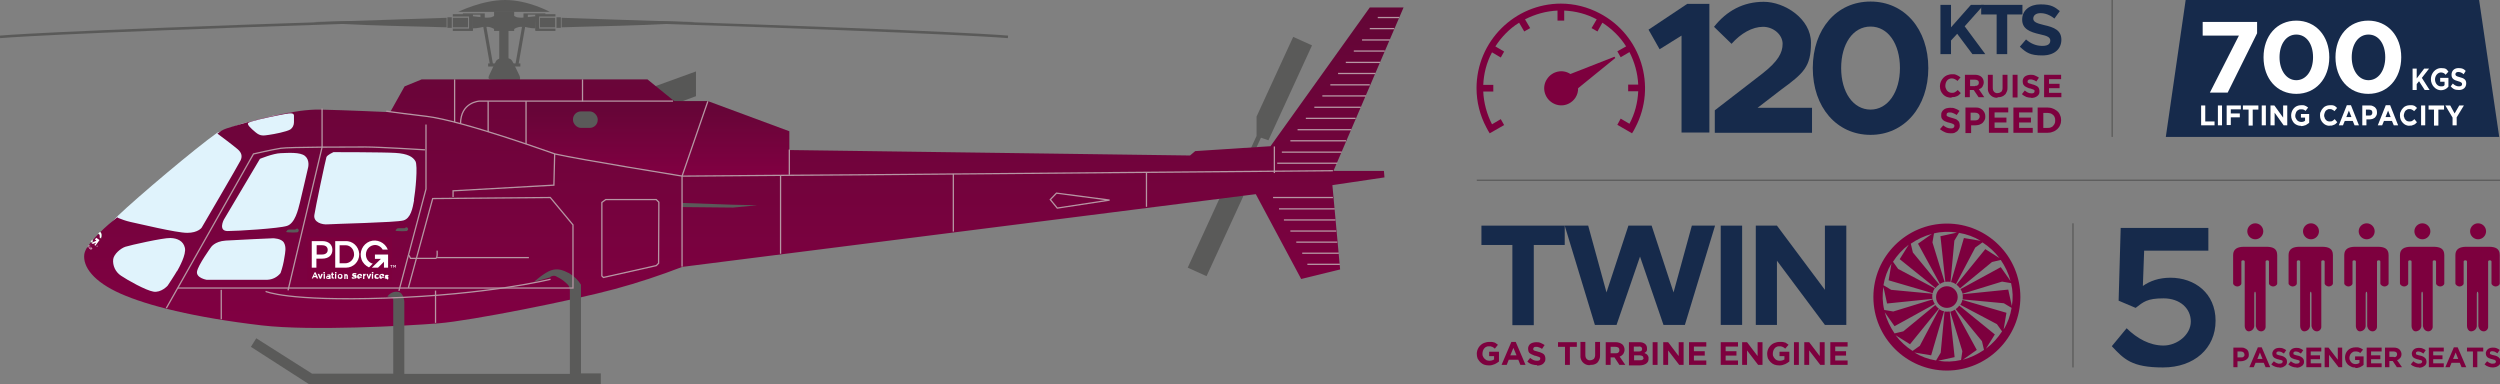 <?xml version="1.0" encoding="UTF-8"?>
<svg xmlns="http://www.w3.org/2000/svg" xmlns:xlink="http://www.w3.org/1999/xlink" version="1.1" viewBox="0 0 969.5 149.1">
  <rect x="0" y="0" width="969.5" height="149.1" fill="#808080" stroke="none"/>
  <defs>
    <style>
      .cls-1, .cls-2, .cls-3, .cls-4 {
        fill: none;
      }

      .cls-5 {
        fill: url(#linear-gradient-2);
      }

      .cls-6 {
        fill: url(#linear-gradient);
      }

      .cls-7 {
        fill: #5a5a59;
      }

      .cls-2 {
        stroke: #b696a3;
      }

      .cls-2, .cls-3 {
        stroke-width: .5px;
      }

      .cls-8 {
        fill: #575756;
      }

      .cls-9 {
        fill: #fff;
      }

      .cls-10 {
        fill: #7d003e;
      }

      .cls-11 {
        fill: #e0f3fc;
      }

      .cls-3, .cls-4 {
        stroke: #5a5a59;
      }

      .cls-12 {
        fill: #162a4b;
      }
    </style>
    <linearGradient id="linear-gradient" x1="288.4" y1="127" x2="288.4" y2="2.9" gradientUnits="userSpaceOnUse">
      <stop offset="0" stop-color="#810042"/>
      <stop offset="1" stop-color="#630636"/>
    </linearGradient>
    <linearGradient id="linear-gradient-2" x1="255" y1="67.9" x2="255" y2="39.2" gradientUnits="userSpaceOnUse">
      <stop offset="0" stop-color="#810042"/>
      <stop offset="1" stop-color="#630636"/>
    </linearGradient>
  </defs>
  <!-- Generator: Adobe Illustrator 28.7.1, SVG Export Plug-In . SVG Version: 1.2.0 Build 142)  -->
  <g>
    <g id="Layer_1">
      <polygon class="cls-7" points="501.5 14.3 487.3 45.2 487.3 52.7 480.3 68 477.5 67 460.6 103.8 467.9 107.1 482.1 76.2 482 68.6 482 68.6 489 53.4 491.9 54.4 508.8 17.6 501.5 14.3"/>
      <polygon class="cls-8" points="253.9 43.2 269.9 37.3 269.9 27.7 253.9 33.5 253.9 43.2"/>
      <path class="cls-7" d="M194.9,31s-4.4,0-5-.3-.6-.5-.1-1.7,2.5-5.2,2.5-5.2c0,0,.5-1.3,3.1-1.3s2.9.5,3.5,1.6,2.6,5.3,2.6,5.3c0,0,.5,1.1-.1,1.8s-3.6,1.1-3.6,1.1l-2.9-1.2Z"/>
      <path class="cls-11" d="M84.2,51.5c-8.7,6.2-30.5,24.6-38.5,32.2s-6.6,19.8-4.8,22.4,26.6,12,26.6,12l42.5-8.7s50.8-22.9,50.8-23.1,3.3-28.3,3.3-28.3l-35.8-14.8-14.9.3-7.3,1.3-12.1,3.1-9.8,3.6Z"/>
      <path class="cls-1" d="M99,51.4c1.9,1.6,3.1,1.3,5.2,1s6.8-1.2,8.3-2.1c.9-.6,1.4-1.7,1.4-2.8,0,0,0-1.3,0-2.6s-1.5-1.1-6-.1-11.5,2.5-11.9,3.1,1,2,2.9,3.6Z"/>
      <path class="cls-1" d="M66.3,92c-2.8,0-15.7,2.8-17.5,3.4s-4.5,2.8-4.7,4.8c-.3,2.5.9,5,3,6.4,2.5,1.7,9.6,5.7,12.6,6.2s5.5-2.3,5.5-2.3c0,0,2.8-4.2,3.7-5.8s3.7-6.6,3.1-9.2-2.9-3.7-5.7-3.8Z"/>
      <path class="cls-1" d="M106,92.5s-14.1.7-18.4.9-5.7,2.6-5.7,2.6c0,0-5,6.9-5.4,9.4s3.7,3.1,3.7,3.1h23.6c2,0,3.9-1,5.1-2.6.5-.8,1.2-4.2,1.5-6.1s.8-4-.2-5.7-4.2-1.7-4.2-1.7Z"/>
      <path class="cls-1" d="M118.3,60.5c-1.8-1.6-6.7-1.2-9.5-1.1s-8,2.2-8,2.2l-14,23.6s-2.3,4.4,1.5,4.4,19.9-1,23-2,4.3-6.1,5-9,3.2-13.7,3.2-13.7c0,0,.6-2.8-1.3-4.4Z"/>
      <path class="cls-1" d="M153.5,59.4c-4.8-.2-24.1-.3-24.1-.3,0,0-2.4,1.1-2.7,1.9s-4.3,19.7-4.7,22.5,3.1,3.7,5.2,3.6c2.2-.2,26.4-.8,29.3-1.5s3.6-4.7,4.2-7.9,1.6-13.3.6-15-3-3.1-7.7-3.3Z"/>
      <path class="cls-6" d="M536.7,66.3h-19.6l27.2-63.4h-13.1l-38.5,53.8-29.2,1.9-2,1.7-183.7-2.5-16.1-5v-13.4l-10.6-8.6h-87.6l-6.6,2.7-5.6,10s-17.8-.8-27.2-1-24.4,3.8-30.2,5.5-7.3,2-9,3.4c-.2.1-.4.3-.6.4.8.6,6.3,4.7,7.9,6.1s1.8,2.8,1.1,4.3-15.1,26.1-15.1,26.1c0,0-1.4,2-5.6,2s-19-3.6-21.9-4.2c-1.8-.4-3.5-1-5.2-1.7l.3-.4c-2.4,1.9-4.8,3.9-7,6.1h.2c.6.5.7,1.5.2,2.5l-.5-.4c.2-.4.1-1-.2-1.3-.1,0-.2-.1-.4-.1-.7.8-1.5,1.5-2.1,2.3,0,.3,0,.6.1.8l-.8.3c0-.1,0-.2,0-.3-.3.4-.6.8-.9,1.2h0l-.2.6.5-.5h.1c0,0-.8.8-.8.8h-.1c0,0,.1-.4.1-.4-.6.9-1.1,1.9-1.3,2.9-.7,5,3.7,10.8,14.1,15.4s28.3,9.2,54.8,12.3c18.9,2.2,55.8.2,68.4-.8s52.6-9,68.4-13.3c8.9-2.4,17.6-5.3,26.2-8.6l222.4-28.2,17.6,32.9,15.1-3.7-3-32.7,20.2-3-.2-2.3ZM68.7,105c-.9,1.6-3.7,5.8-3.7,5.8,0,0-2.5,2.8-5.5,2.3s-10.1-4.5-12.6-6.2c-2.1-1.4-3.3-3.9-3-6.4.3-2,2.9-4.2,4.7-4.8s14.7-3.5,17.5-3.4,5,1.2,5.6,3.8-2.2,7.6-3.1,9.2ZM96.1,47.8c.4-.7,7.4-2.2,11.9-3.1s5.9-1.1,6,.1c0,.9,0,1.7,0,2.6,0,1.1-.5,2.2-1.4,2.8-1.5.9-6.2,1.8-8.3,2.1s-3.3.6-5.2-1-3.3-2.9-2.9-3.6ZM110.3,99.8c-.3,2.1-.8,4.1-1.5,6.1-1.3,1.6-3.1,2.5-5.1,2.6h-23.6s-4.1-.7-3.7-3.2,5.4-9.4,5.4-9.4c0,0,1.4-2.3,5.7-2.6s18.4-.9,18.4-.9c0,0,3.2,0,4.2,1.7s.5,3.9.2,5.7h0ZM119.5,64.9s-2.5,10.9-3.2,13.7-1.9,8-5,9-19.2,2-23,2-1.5-4.4-1.5-4.4l14-23.6s5.1-2.1,8-2.2,7.6-.5,9.5,1.1,1.2,4.4,1.2,4.4h0ZM160.6,77.6c-.6,3.2-1.3,7.1-4.2,7.9s-27.1,1.3-29.3,1.5-5.6-.8-5.2-3.6,4.4-21.7,4.7-22.5,2.7-1.9,2.7-1.9c0,0,19.4,0,24.1.3s6.7,1.5,7.7,3.2,0,11.8-.6,15.1h0Z"/>
      <path class="cls-9" d="M38.6,92l.5.4c.4-1,.3-2-.2-2.4h-.2c0,0-.7.6-.7.6.1,0,.3,0,.4.1.3.3.4.9.2,1.3Z"/>
      <path class="cls-9" d="M36,93.6c-.1-.2-.2-.5-.1-.8l-.7.8c0,.1,0,.2,0,.3l.8-.3Z"/>
      <path class="cls-9" d="M33.9,95.8l.8-.7h-.1c0,0-.5.3-.5.3l.3-.6h0l-.3.5v.3c-.1,0,0,0,0,0Z"/>
      <polygon class="cls-5" points="215.1 59.7 264.5 67.9 306.1 67.9 306.1 50.9 274.5 39.2 204 39.2 204 55.9 215.1 59.7"/>
      <path class="cls-7" d="M173.1,6.9s-42.8,1.5-50.1,1.6c-7.2.1,18.8,1.3,27.9,1.5s22.3.6,22.3.6v-3.7Z"/>
      <path class="cls-4" d="M0,14.3s17-1.7,135.5-5.6"/>
      <path class="cls-7" d="M217.9,6.9s42.8,1.5,50.1,1.6c7.3.1-18.8,1.3-27.9,1.5s-22.3.6-22.3.6v-3.7Z"/>
      <path class="cls-4" d="M390.9,14.3s-17-1.7-135.5-5.6"/>
      <rect class="cls-7" x="173.5" y="6.7" width="1.7" height="4.1"/>
      <rect class="cls-7" x="215.8" y="6.7" width="1.7" height="4.1"/>
      <rect class="cls-7" x="175.6" y="6.9" width="5.9" height="3.7"/>
      <rect class="cls-7" x="209.4" y="6.9" width="5.9" height="3.7"/>
      <rect class="cls-7" x="181.9" y="6" width="1.5" height="5.5"/>
      <rect class="cls-7" x="207.6" y="6" width="1.5" height="5.5"/>
      <rect class="cls-7" x="175.6" y="5.5" width="7.8" height=".9"/>
      <rect class="cls-7" x="207.6" y="5.5" width="7.8" height=".9"/>
      <rect class="cls-7" x="175.6" y="11.1" width="7.8" height=".9"/>
      <rect class="cls-7" x="207.6" y="11.1" width="7.8" height=".9"/>
      <rect class="cls-7" x="191.6" y="4.4" width="7.8" height="7.6"/>
      <path class="cls-7" d="M183.4,6.3s2.4.3,3.6.4c1.2.2,2.4.2,3.5,0,.6-.2,2.2-1,2.2-1l-.7,5.8c-.8-.6-1.8-1-2.8-1.1-1,0-2,0-3,.3-1,.2-1.9.3-2.9.3l-.2-4.6h.3Z"/>
      <path class="cls-7" d="M207.6,6.3s-2.4.3-3.6.4c-1.2.2-2.4.2-3.5,0-.6-.2-2.2-1-2.2-1l.7,5.8c.8-.6,1.8-1,2.8-1.1,1,0,2,0,3,.3,1,.2,1.9.3,2.9.3l.2-4.6h-.3Z"/>
      <rect class="cls-7" x="189.3" y="24.6" width="12.5" height="1.2"/>
      <rect class="cls-7" x="188.7" y="10.1" width="1.2" height="15.2" transform="translate(-.2 33.1) rotate(-10)"/>
      <rect class="cls-7" x="194.1" y="17.1" width="15.2" height="1.2" transform="translate(149.3 213.3) rotate(-80)"/>
      <rect class="cls-7" x="193.6" y="11.5" width="3.6" height="11.9"/>
      <polygon class="cls-7" points="188 7 188 5.2 179.5 5.2 179.5 5.7 186.3 5.7 186.3 7 187.9 7.2 188 7"/>
      <polygon class="cls-7" points="203 7 203 5.2 211.5 5.2 211.5 5.7 204.7 5.7 204.7 7 203.1 7.2 203 7"/>
      <polygon class="cls-9" points="37.3 92.2 36.8 92.9 37.4 93.3 35.4 94.2 36 94.6 37.3 94.1 36.6 95 37 95.3 38.6 93.1 37.3 92.2"/>
      <path class="cls-9" d="M34.9,94.9h.1c0,0-.1.3-.1.3h-.1c0,0,.1-.3.1-.3ZM34.7,95.2h.1c0,0-.6.9-.6.9h-.1c0,0,.6-.9.6-.9Z"/>
      <path class="cls-9" d="M34.6,96.4s0,0,0,0c0,0,0,0,0-.1,0,0,0-.1,0-.2,0,0,0-.1,0-.2h0c0,0,0-.1.1-.2,0,0,0,0,.1,0h.1c0,0,.2,0,.2,0,0,0,0,0,0,0,0,0,0,.1,0,.2h-.2c0,0,0,0,0,0,0,0,0,0,0,0h-.2c0,0,0,.1,0,.1h0c0,.1,0,.2,0,.2,0,0,0,0,0,0,0,0,0,0,0,0h.2v.2h-.2c0,0,0,0-.1,0"/>
      <path class="cls-9" d="M35.1,96.7s0,0,0,0c0,0,0,0,0-.1,0,0,0-.1,0-.2,0,0,0-.1,0-.2h0c0,0,0-.1.1-.2h.1c0,0,.1,0,.1,0,0,0,0,0,.1,0,0,0,0,0,0,.1,0,0,0,.1,0,.2,0,0,0,.1,0,.2,0,0,0,.1,0,.2h0l-.3-.2s0,0,0,.1c0,0,0,0,0,0h.2v.2s-.1,0-.2,0c0,0,0,0-.1,0M35.5,96.3s0-.1,0-.2c0,0,0,0,0,0,0,0,0,0,0,0,0,0,0,0-.1,0h.2Z"/>
      <path class="cls-9" d="M35.6,97s0,0,0,0c0,0,0-.1,0-.2h.2c0,0,0,0,0,0,0,0,0,0,0,0h0c0,0,0-.1,0-.1,0,0,0,0,0,0,0,0,0,0,0-.1h0c0,0,0-.2,0-.2h.2s0,0,0,0c0,0,0,0,0,.1h-.2c0,0,0,0,0,0,0,0,0,0,0,0h0c0,0,0,.1,0,.2,0,0,0,0,0,0,0,0,0,0,0,0h0s0,0,0,.1h0c0,0-.2,0-.2,0"/>
      <path class="cls-9" d="M37.9,95c-.1,0-.3,0-.4.2s-.1.4,0,.5.3,0,.4-.2.1-.4,0-.5M37.5,95.6c0,0,0-.2,0-.4h0c.1-.2.3-.2.4-.2s0,.2,0,.4h0c-.1.2-.3.2-.4.2"/>
      <path class="cls-9" d="M37.7,95.4s0,0,.1,0v-.2h0c0,0-.2.3-.2.3h0c0,0,0,0,0,0h.1ZM37.7,95.3h0c0,0,0,0,0,0,0,0,0,0,0,0"/>
      <path class="cls-1" d="M76.5,105.4c.4-2.5,5.4-9.4,5.4-9.4,0,0,1.4-2.3,5.7-2.6s18.4-.9,18.4-.9c0,0,3.2,0,4.2,1.7s.5,3.9.2,5.7c-.3,2.1-.8,4.1-1.5,6.1-1.3,1.6-3.1,2.5-5.2,2.6h-23.6s-4.1-.7-3.7-3.2M59.6,113c-3-.5-10.1-4.5-12.6-6.2-2.1-1.4-3.3-3.9-3-6.4.3-2,2.9-4.2,4.7-4.8s14.7-3.5,17.5-3.4,5,1.2,5.6,3.8-2.3,7.6-3.1,9.2-3.7,5.8-3.7,5.8c0,0-2.1,2.3-4.7,2.3-.3,0-.5,0-.8,0M86.8,85.2l14-23.6s5.2-2.1,8-2.2,7.6-.5,9.5,1.1,1.2,4.4,1.2,4.4c0,0-2.5,10.8-3.2,13.7s-1.9,8-5,9-19.2,2-23,2-1.5-4.4-1.5-4.4M121.8,83.5c.4-2.8,4.4-21.7,4.7-22.5s2.7-1.9,2.7-1.9c0,0,19.4,0,24.1.3s6.7,1.5,7.7,3.2,0,11.8-.6,15-1.3,7.1-4.2,7.9-27.1,1.3-29.3,1.5h-.5c-2.2,0-5.1-1-4.7-3.6M99,51.4c-1.9-1.6-3.3-2.9-2.9-3.6s7.4-2.2,11.9-3.1,5.9-1.1,6,.1c0,.9,0,1.7,0,2.6,0,1.1-.5,2.2-1.4,2.8-1.5.9-6.2,1.8-8.3,2.1-.7.1-1.4.2-2.2.2-1.2,0-2.3-.5-3.1-1.3M531.2,2.9l-38.5,53.8-29.2,1.8-2,1.7-183.7-2.5-16.1-5v-13.4l-10.6-8.6h-87.6l-6.6,2.7-5.6,10s-17.8-.8-27.2-1-24.4,3.8-30.2,5.5-7.3,2-9,3.4l-.6.4c.8.6,6.3,4.7,7.9,6.1s1.8,2.8,1.1,4.3-15.1,26.1-15.1,26.1c0,0-1.4,2-5.6,2s-19-3.6-21.9-4.2c-1.8-.4-3.5-1-5.2-1.7l.3-.4c-.6.5-12.4,9.7-13,14.6s3.7,10.8,14.1,15.4,28.2,9.2,54.7,12.3c18.9,2.2,55.8.2,68.4-.8s52.6-9,68.4-13.3c8.9-2.4,17.6-5.3,26.2-8.6l222.4-28.2,17.6,32.9,15.1-3.7-3-32.7,20.2-3-.2-2.3h-19.6l27.2-63.4h-13.1Z"/>
      <path class="cls-7" d="M99.5,131l-2.2,3.5,22.7,14.6h113v-4.3h-7.7v-34.4c-1.1-1.8-2.7-3.3-4.5-4.4-2.6-1.3-4.4-2-7-1.2s-6.7,4.5-6.7,4.5l6.1-1.7c.7-.7,1.9-.9,2.7-.3,1.7.8,3.1,1.8,4.4,3.2.5.6.7,1.4.7,2.2v32.3h-64.2v-28s-.2-3.5-2.4-3.8c-1.6-.3-3.1.4-4.1,1.7-.2.6,2.2-.5,2.2,1.6v28.4h-31.5l-21.6-13.7Z"/>
      <path class="cls-7" d="M177.7,4.6h35.5S204.9,0,195.9,0s-18.2,4.6-18.2,4.6"/>
      <path class="cls-7" d="M264.6,78.7s13.4.5,19.9.7l9.2.2-9.4.9-19.7-.2v-1.6Z"/>
      <path class="cls-7" d="M111.3,89.4s.2-.4,1-.4c.7,0,1.5,0,2.2,0,.2-.1.7-.6,1.1-.2.3.3.4.8,0,1.1,0,0-.2.2-.3.2-1.1.1-2.3.1-3.4,0,0,0-.9,0-.9-.2,0-.2.1-.3.3-.4"/>
      <path class="cls-7" d="M153.7,88.9s.2-.4,1-.4c.7,0,1.5,0,2.2,0,.2-.1.7-.6,1.1-.2.3.3.4.8,0,1.1,0,0-.2.2-.3.2-1.1.1-2.3.1-3.4,0,0,0-.9,0-.9-.2,0-.2.1-.3.3-.4"/>
      <path class="cls-2" d="M169.5,97.2s.3,3-.6,3h-9.7c0,0-.6-1.2-.6-1.2"/>
      <polygon class="cls-2" points="430.3 77.6 409.7 74.9 407.3 77.4 410 80.7 430.3 77.6"/>
      <line class="cls-2" x1="306.1" y1="67.8" x2="306.1" y2="58"/>
      <polygon class="cls-2" points="255.5 80.9 255.5 78.4 254.5 77.4 234.9 77.4 233.4 78.5 233.4 107 234 107.6 254.5 103 255.4 102.1 255.5 80.9"/>
      <line class="cls-2" x1="225.9" y1="30.8" x2="225.9" y2="39.3"/>
      <line class="cls-2" x1="189.3" y1="39.2" x2="189.3" y2="51.1"/>
      <line class="cls-2" x1="204" y1="39.2" x2="204" y2="55.9"/>
      <line class="cls-2" x1="176.3" y1="47.4" x2="176.3" y2="30.8"/>
      <line class="cls-2" x1="494.2" y1="56.8" x2="494.2" y2="67.1"/>
      <line class="cls-2" x1="302.7" y1="68" x2="302.7" y2="98.4"/>
      <path class="cls-2" d="M261,39.2h-75s-7.4.3-7.4,8.8"/>
      <line class="cls-2" x1="369.7" y1="67.4" x2="369.7" y2="89.8"/>
      <polyline class="cls-2" points="165.2 48.3 165.2 73.3 154.7 112.8"/>
      <line class="cls-2" x1="264.5" y1="68.3" x2="264.5" y2="103.4"/>
      <line class="cls-2" x1="444.6" y1="67.1" x2="444.6" y2="80.2"/>
      <path class="cls-2" d="M516.9,66.2l-185,1.6-29.2.2-38.1.3s-39.6-6.4-49.4-8.6c-1.3-.4-35.7-12.9-49.9-14.6s-15.5-2-15.5-2"/>
      <polyline class="cls-2" points="124.9 42.1 124.9 57.1 111.7 112.6"/>
      <path class="cls-2" d="M164.8,58.1s-17.6-1.1-23.2-1.1-29.4,0-32.7.5-10.6,2.2-10.6,2.2l-33.8,59.8"/>
      <line class="cls-2" x1="85.8" y1="112.4" x2="85.8" y2="123.8"/>
      <line class="cls-2" x1="168.9" y1="112.7" x2="168.9" y2="125.2"/>
      <polyline class="cls-2" points="175.7 76.4 175.7 74 214.8 71.8 215.1 59.7"/>
      <polyline class="cls-2" points="69 111.7 222.2 111.7 222.2 87.2 213.4 76.6 167.8 77 158.4 111.5"/>
      <line class="cls-2" x1="205.1" y1="99.9" x2="169.5" y2="99.9"/>
      <path class="cls-2" d="M103,113s8.4,3.9,46.6,2.6c39.8-1.3,63.9-7.3,63.9-7.3"/>
      <line class="cls-2" x1="516.9" y1="76.6" x2="493.7" y2="76.6"/>
      <line class="cls-2" x1="518.6" y1="63.3" x2="495.3" y2="63.3"/>
      <line class="cls-2" x1="520.3" y1="59" x2="497.1" y2="59"/>
      <line class="cls-2" x1="522" y1="54.6" x2="500.4" y2="54.6"/>
      <line class="cls-2" x1="524" y1="50.3" x2="503.2" y2="50.3"/>
      <line class="cls-2" x1="525.7" y1="45.9" x2="506.4" y2="45.9"/>
      <line class="cls-2" x1="527.7" y1="41.6" x2="509.7" y2="41.6"/>
      <line class="cls-2" x1="529.7" y1="37.2" x2="512.8" y2="37.2"/>
      <line class="cls-2" x1="531.2" y1="32.9" x2="515.9" y2="32.9"/>
      <line class="cls-2" x1="533.4" y1="28.5" x2="518.9" y2="28.5"/>
      <line class="cls-2" x1="535.2" y1="24.2" x2="521.9" y2="24.2"/>
      <line class="cls-2" x1="537" y1="19.8" x2="525" y2="19.8"/>
      <line class="cls-2" x1="539" y1="15.5" x2="528.2" y2="15.5"/>
      <line class="cls-2" x1="540.7" y1="11.1" x2="531.2" y2="11.1"/>
      <line class="cls-2" x1="542.6" y1="6.8" x2="534.3" y2="6.8"/>
      <line class="cls-2" x1="517.6" y1="81" x2="496" y2="81"/>
      <line class="cls-2" x1="517.9" y1="85.3" x2="497.9" y2="85.3"/>
      <line class="cls-2" x1="518.2" y1="89.6" x2="500.4" y2="89.6"/>
      <line class="cls-2" x1="518.6" y1="93.9" x2="502.7" y2="93.9"/>
      <line class="cls-2" x1="519.2" y1="98.2" x2="505" y2="98.2"/>
      <line class="cls-2" x1="519.6" y1="102.5" x2="507" y2="102.5"/>
      <path class="cls-9" d="M144.7,102.3c-1.7-.4-2.8-1.9-2.8-3.6,0-2,1.5-3.6,3.5-3.7,0,0,0,0,0,0h0c1.2,0,2.4.7,3,1.8h2c-1.1-2.8-4.2-4.2-7-3.2s-4.2,4.2-3.2,7c.5,1.4,1.6,2.5,2.9,3.1l1.5-1.4Z"/>
      <polygon class="cls-9" points="145.4 98.7 145.4 100.4 147.7 100.4 144.2 103.9 146.5 103.9 148.8 101.6 148.8 103.9 150.5 103.9 150.5 98.7 145.4 98.7"/>
      <path class="cls-9" d="M129.8,93.5h3.9c2.9-.2,5.3,2,5.5,4.9v.3h0c0,2.8-2.3,5.1-5.1,5.1h-4.2v-10.3ZM131.6,95.1v7h2c1.8.1,3.4-1.3,3.6-3.1,0-.1,0-.2,0-.4h0c0-1.9-1.4-3.5-3.3-3.5h-2.3Z"/>
      <path class="cls-9" d="M121.8,105.6l-1,2.4h.5l.2-.5h1l.2.5h.6l-1-2.4h-.5ZM122,106.2l.3.8h-.6l.3-.8Z"/>
      <polygon class="cls-9" points="123.2 106.2 123.7 106.2 124.1 107.4 124.6 106.2 125.1 106.2 124.4 108.1 123.9 108.1 123.2 106.2"/>
      <path class="cls-9" d="M125.4,108h.5v-1.9h-.5v1.9ZM125.4,106h.6v-.5h-.6v.5Z"/>
      <path class="cls-9" d="M126.9,108.1c0,0-.2,0-.2,0,0,0-.1,0-.2-.1,0,0-.1-.1-.1-.2,0,0,0-.2,0-.2h0c0,0,0-.2,0-.3,0,0,0-.1.2-.2,0,0,.2,0,.2-.1,0,0,.2,0,.3,0h.4s0-.1,0-.2c0,0-.2,0-.3,0h-.5c0,0-.1-.3-.1-.3h.3c.1-.1.3-.1.4-.1.1,0,.3,0,.4,0,0,0,.2,0,.2.2,0,0,.1.2.2.2,0,.1,0,.2,0,.3v1.1h-.5v-.2c0,0-.1.1-.2.2-.1,0-.2,0-.3,0M127.1,107.8c.1,0,.2,0,.3,0,0,0,.1-.1.1-.2h0c0,0-.2-.1-.2-.1h-.2c0,0-.2,0-.3,0,0,0-.1.1,0,.2h0c0,0,0,.1,0,.2,0,0,.1,0,.2,0"/>
      <path class="cls-9" d="M129.1,108.1h-.2c0,0-.1,0-.2,0,0,0,0-.1-.1-.2,0,0,0-.2,0-.3v-.9h-.2v-.4h.2v-.5h.4v.5h.4v.4h-.4v.8c0,.1,0,.2.2.2,0,0,.2,0,.3,0v.4h-.2c0,0-.2,0-.2,0"/>
      <path class="cls-9" d="M129.9,108h.5v-1.9h-.5v1.9ZM129.9,106h.6v-.5h-.6v.5Z"/>
      <path class="cls-9" d="M131.8,108.1c-.1,0-.3,0-.4,0-.2,0-.4-.3-.5-.5,0-.1,0-.2,0-.4h0c0-.1,0-.3,0-.4.2-.5.8-.8,1.3-.6.3.1.5.3.6.6,0,.1,0,.2,0,.4h0c0,.1,0,.3,0,.4-.2.4-.5.6-.9.6M131.8,107.6c0,0,.1,0,.2,0,.1,0,.2-.1.2-.3,0,0,0-.1,0-.2h0c0,0,0-.1,0-.2,0-.1-.1-.2-.3-.3,0,0-.1,0-.2,0,0,0-.1,0-.2,0,0,0-.1,0-.1.1,0,0,0,.1,0,.2,0,0,0,.1,0,.2h0c0,0,0,.1,0,.2,0,0,0,.1.1.2,0,0,0,0,.1.1,0,0,.1,0,.2,0"/>
      <path class="cls-9" d="M133.1,106.2h.5v.3h.1c0-.1.1-.2.1-.2h.1c0,0,.2,0,.2,0,.2,0,.3,0,.5.2.1.1.2.3.2.5v1.2h-.5v-1c0,0,0-.2,0-.3,0,0-.1-.1-.2,0,0,0-.2,0-.2,0,0,0,0,.2,0,.3v1h-.5v-1.9Z"/>
      <path class="cls-9" d="M137.2,108.1c-.2,0-.4,0-.5,0-.2,0-.3-.2-.5-.3l.3-.4c.1,0,.2.2.3.2.1,0,.2,0,.4,0,0,0,.2,0,.3,0,0,0,0-.1,0-.2h0s0,0,0,0c0,0,0,0,0,0h-.1c0,0-.2-.1-.2-.1h-.3c0-.1-.2-.2-.2-.2,0,0-.1-.1-.2-.2,0,0,0-.2,0-.3h0c0-.1,0-.2,0-.3,0,0,0-.2.2-.2,0,0,.2-.1.3-.2.1,0,.2,0,.3,0,.2,0,.3,0,.5,0,.1,0,.3.1.4.2l-.3.4c0,0-.2-.1-.3-.2,0,0-.2,0-.3,0,0,0-.2,0-.2,0,0,0,0,0,0,.2h0s0,0,0,0c0,0,0,0,0,0h.2c0,0,.3.1.3.1h.3c0,.1.2.2.2.3,0,0,.1.1.1.2,0,0,0,.2,0,.3h0c0,.1,0,.2,0,.3,0,0-.1.2-.2.2,0,0-.2.1-.3.2-.1,0-.2,0-.4,0"/>
      <path class="cls-9" d="M139.4,108.1c-.1,0-.3,0-.4,0-.1,0-.2-.1-.3-.2,0,0-.2-.2-.2-.3,0-.1,0-.3,0-.4h0c0-.1,0-.3,0-.4,0-.1.1-.2.2-.3.2-.2.4-.3.7-.3.1,0,.3,0,.4,0,.1,0,.2.1.3.2,0,0,.1.2.2.3,0,.1,0,.3,0,.4h0c0,.1-1.2.1-1.2.1,0,.1,0,.2.2.3,0,0,.2,0,.3,0,0,0,.2,0,.2,0,0,0,.2,0,.2-.2l.3.3c0,.1-.2.2-.3.2-.1,0-.3,0-.4,0M139.8,107c0-.1,0-.2-.1-.3-.2-.1-.4-.1-.5,0,0,0-.1.2-.1.3h.8Z"/>
      <path class="cls-9" d="M140.6,106.2h.5v.4c0-.1.1-.2.2-.3.1,0,.2-.1.4,0v.6h0c-.2,0-.3,0-.4.2-.1.1-.2.3-.1.5v.7h-.5v-1.9Z"/>
      <polygon class="cls-9" points="141.9 106.2 142.5 106.2 142.9 107.4 143.3 106.2 143.9 106.2 143.1 108.1 142.7 108.1 141.9 106.2"/>
      <path class="cls-9" d="M144.1,108h.5v-1.9h-.5v1.9ZM144.1,106h.6v-.5h-.6v.5Z"/>
      <path class="cls-9" d="M146,108.1c-.3,0-.5-.1-.7-.3,0,0-.2-.2-.2-.3,0-.1,0-.2,0-.4h0c0-.3,0-.5.3-.7,0,0,.2-.2.3-.2.4-.2.8,0,1.1.2l-.3.3c0,0-.1-.1-.2-.2,0,0-.2,0-.2,0,0,0-.1,0-.2,0,0,0-.1,0-.1.1,0,0,0,.1,0,.2,0,0,0,.1,0,.2h0c0,0,0,.1,0,.2,0,0,0,.1.1.2,0,0,0,0,.1.1,0,0,.1,0,.2,0,0,0,.2,0,.2,0,0,0,.1,0,.2-.1l.3.3c0,0-.2.2-.3.2-.1,0-.3,0-.4,0"/>
      <path class="cls-9" d="M147.9,108.1c-.1,0-.3,0-.4,0-.1,0-.2-.1-.3-.2,0,0-.2-.2-.2-.3,0-.1,0-.3,0-.4h0c0-.1,0-.3,0-.4,0-.1.1-.2.2-.3.2-.2.4-.3.7-.3.1,0,.3,0,.4,0,.1,0,.2.1.3.2,0,0,.1.2.2.3,0,.1,0,.3,0,.4h0c0,.1-1.3.1-1.3.1,0,.1,0,.2.2.3,0,0,.2,0,.3,0,0,0,.2,0,.2,0,0,0,.1,0,.2-.2l.3.3c0,.1-.2.2-.3.2-.1,0-.3,0-.4,0M148.3,107c0-.1,0-.2-.1-.3,0,0-.2-.1-.3-.1-.1,0-.2,0-.3.1,0,0-.1.2-.1.3h.8Z"/>
      <path class="cls-9" d="M149.8,108.1c-.1,0-.3,0-.4,0-.1,0-.3-.1-.4-.2l.2-.3c0,0,.2.1.3.2,0,0,.2,0,.3,0,0,0,.1,0,.2,0,0,0,0,0,0,0h0s0,0,0,0h0s-.3,0-.3,0h-.2c0,0-.1-.1-.2-.2,0,0,0,0-.1-.2,0,0,0-.2,0-.2h0c0-.2,0-.3.2-.4,0,0,.1,0,.2-.1,0,0,.2,0,.3,0,.1,0,.2,0,.4,0,.1,0,.2,0,.3.2l-.2.4h-.3c0-.1-.2-.1-.2-.1,0,0-.1,0-.1,0,0,0,0,0,0,0h0s0,0,0,0h0c0,0,.1.1.1.1h.3c0,0,.1.1.2.2,0,0,0,0,.1.2,0,0,0,.1,0,.2h0c0,0,0,.2,0,.3,0,0,0,.1-.1.2,0,0-.1,0-.2.1,0,0-.2,0-.3,0"/>
      <path class="cls-9" d="M124.9,93.5h-4.1v10.3h1.8v-3.4h2.3c2.4,0,3.9-1.3,3.9-3.4h0c0-2.1-1.5-3.4-3.9-3.4M127,97h0c0,.8-.5,1.8-2.2,1.8h-2.1v-3.6h2.1c1.7,0,2.2,1,2.2,1.8"/>
      <rect class="cls-10" x="119.2" y="92" width="32.8" height="17"/>
      <path class="cls-9" d="M144.7,102.3c-1.7-.4-2.8-1.9-2.8-3.6,0-2,1.5-3.6,3.5-3.7,0,0,0,0,0,0h0c1.2,0,2.4.7,3,1.8h2c-1.1-2.8-4.2-4.2-7-3.2-2.8,1.1-4.2,4.2-3.2,7,.5,1.4,1.6,2.5,2.9,3.1l1.4-1.4Z"/>
      <polygon class="cls-9" points="145.4 98.7 145.4 100.4 147.7 100.4 144.2 103.8 146.6 103.8 148.9 101.5 148.9 103.8 150.5 103.8 150.5 98.7 145.4 98.7"/>
      <path class="cls-9" d="M129.9,93.5h3.9c2.9-.2,5.3,2,5.5,4.9v.3h0c0,2.8-2.3,5.1-5.1,5.1h-4.2v-10.3ZM131.7,95.1v7h2c1.8.1,3.4-1.3,3.6-3.1,0-.1,0-.2,0-.4h0c0-1.9-1.4-3.5-3.3-3.5h-2.3Z"/>
      <path class="cls-9" d="M121.9,105.6h.5l1,2.4h-.6l-.2-.5h-1l-.2.5h-.5l1.1-2.4ZM122.4,107l-.3-.8-.3.8h.6Z"/>
      <path class="cls-9" d="M123.2,106.2h.6l.4,1.2.4-1.2h.6l-.7,1.9h-.5l-.8-1.9Z"/>
      <path class="cls-9" d="M125.5,105.5h.5v.5h-.6v-.5ZM125.5,106.2h.5v1.9h-.5v-1.9Z"/>
      <path class="cls-9" d="M127,108.1c0,0-.2,0-.2,0,0,0-.1,0-.2-.1,0,0-.1-.1-.1-.2,0,0,0-.2,0-.2h0c0,0,0-.2,0-.3,0,0,0-.1.2-.2,0,0,.2,0,.2-.1,0,0,.2,0,.3,0h.5s0-.1,0-.2c0,0-.2,0-.3,0h-.5c0,0-.1-.3-.1-.3h.3c.1-.1.3-.1.4-.1.1,0,.3,0,.4,0,0,0,.2,0,.2.2,0,0,.1.2.1.2,0,.1,0,.2,0,.3v1.1h-.5v-.2c0,0-.1.1-.2.2,0,0-.2,0-.3,0ZM127.2,107.7c.1,0,.2,0,.3,0,0,0,.1-.1.1-.2h0c0,0-.2-.1-.2-.1h-.2c0,0-.2,0-.3,0,0,0-.1.1,0,.2h0c0,0,0,.1,0,.2,0,0,.1,0,.2,0h0Z"/>
      <path class="cls-9" d="M129.1,108h-.2c0,0-.1,0-.2,0,0,0,0-.1-.1-.2,0,0,0-.2,0-.3v-.9h-.2v-.4h.2v-.5h.5v.5h.4v.4h-.4v.8c0,.1,0,.2.2.2,0,0,.2,0,.3,0v.4h-.2c0,0-.2.1-.3,0Z"/>
      <path class="cls-9" d="M129.9,105.5h.6v.5h-.6v-.5ZM129.9,106.2h.5v1.9h-.5v-1.9Z"/>
      <path class="cls-9" d="M131.9,108.1c-.1,0-.3,0-.4,0-.2,0-.4-.3-.5-.5,0-.1,0-.2,0-.4h0c0-.1,0-.3,0-.4.1-.2.3-.4.5-.5.3-.1.5-.1.8,0,.1,0,.2.1.3.2,0,0,.2.2.2.3,0,.1,0,.2,0,.4h0c0,.1,0,.3,0,.4-.2.4-.5.6-.9.6h0ZM131.9,107.6c0,0,.1,0,.2,0,0,0,.1,0,.1-.1,0,0,0-.1.1-.2,0,0,0-.1,0-.2h0c0,0,0-.1,0-.2,0,0,0-.1-.1-.2,0,0,0,0-.2-.1,0,0-.1,0-.2,0,0,0-.1,0-.2,0,0,0-.1,0-.1.1,0,0,0,.1-.1.2,0,0,0,.1,0,.2h0c0,0,0,.1,0,.2,0,.1.1.2.2.3,0,0,.1,0,.2,0h0Z"/>
      <path class="cls-9" d="M133.2,106.2h.5v.3h.1c0-.1.1-.2.1-.2h.1c0,0,.2,0,.2,0,.2,0,.3,0,.5.2.1.1.2.3.2.5v1.2h-.5v-1c0,0,0-.2,0-.3,0,0-.1-.1-.2,0,0,0-.2,0-.2,0,0,0,0,.2,0,.3v1h-.5v-1.9Z"/>
      <path class="cls-9" d="M137.3,108.1c-.2,0-.4,0-.5,0-.2,0-.3-.2-.5-.3l.3-.4c.1,0,.2.2.3.2.1,0,.2,0,.4,0,0,0,.2,0,.3,0,0,0,0-.1,0-.2h0s0,0,0,0c0,0,0,0,0,0h-.1c0,0-.2-.1-.2-.1h-.3c0-.1-.2-.2-.2-.2,0,0-.1-.1-.2-.2,0,0,0-.2,0-.3h0c0-.1,0-.2,0-.3,0,0,0-.2.2-.2,0,0,.2-.1.3-.2.1,0,.2,0,.3,0,.2,0,.3,0,.5,0,.1,0,.3.1.4.2l-.3.4c-.1,0-.2-.1-.3-.2,0,0-.2,0-.3,0,0,0-.2,0-.2,0,0,0,0,0,0,.2h0s0,0,0,0c0,0,0,0,0,0h.2c0,0,.3.1.3.1h.3c0,.1.2.2.2.3,0,0,.1.1.1.2,0,0,0,.2,0,.3h0c0,.1,0,.2,0,.3,0,0-.1.2-.2.2,0,0-.2.1-.3.1-.1,0-.2,0-.4,0Z"/>
      <path class="cls-9" d="M139.4,108.1c-.1,0-.3,0-.4,0-.1,0-.2-.1-.3-.2,0,0-.2-.2-.2-.3,0-.1,0-.3,0-.4h0c0-.3,0-.5.3-.7.2-.2.4-.3.7-.3.1,0,.3,0,.4,0,.1,0,.2.1.3.2,0,0,.1.2.2.3,0,.1,0,.3,0,.4h0c0,.1-1.3.1-1.3.1,0,.1,0,.2.2.3,0,0,.2,0,.3,0,0,0,.2,0,.2,0,0,0,.1,0,.2-.2l.3.3c0,.1-.2.2-.3.2-.1,0-.3,0-.4,0ZM139.8,107c0-.1,0-.2-.1-.3-.2-.1-.4-.1-.5,0,0,0-.1.2-.1.3h.8Z"/>
      <path class="cls-9" d="M140.7,106.2h.5v.3c0-.1.1-.2.2-.3.1,0,.2-.1.4,0v.6h0c-.2,0-.3,0-.4.2-.1.1-.2.3-.1.5v.7h-.5v-1.8Z"/>
      <path class="cls-9" d="M142,106.2h.6l.4,1.2.4-1.2h.6l-.7,1.9h-.5l-.7-1.9Z"/>
      <path class="cls-9" d="M144.2,105.5h.6v.5h-.6v-.5ZM144.2,106.2h.5v1.9h-.5v-1.9Z"/>
      <path class="cls-9" d="M146.1,108.1c-.1,0-.3,0-.4,0-.2,0-.4-.3-.5-.5,0-.1,0-.2,0-.4h0c0-.3,0-.5.3-.7,0,0,.2-.2.3-.2.4-.2.8,0,1.1.2l-.3.3c0,0-.1-.1-.2-.2,0,0-.2,0-.2,0,0,0-.1,0-.2,0,0,0-.1,0-.1.1,0,0,0,.1,0,.2,0,0,0,.1,0,.2h0c0,0,0,.1,0,.2,0,0,0,.1.1.2,0,0,0,0,.1.1,0,0,.1,0,.2,0,0,0,.2,0,.2,0,0,0,.1,0,.2-.1l.3.3c0,0-.2.2-.3.2-.1,0-.3.2-.4.2Z"/>
      <path class="cls-9" d="M148,108.1c-.1,0-.3,0-.4,0-.1,0-.2-.1-.3-.2,0,0-.2-.2-.2-.3,0-.1,0-.3,0-.4h0c0-.3,0-.5.3-.7.2-.2.4-.3.7-.3.1,0,.3,0,.4,0,.1,0,.2.1.3.2,0,0,.1.2.2.3,0,.1,0,.3,0,.4h0c0,.1-1.3.1-1.3.1,0,.1,0,.2.2.3,0,0,.2,0,.3,0,0,0,.2,0,.2,0,0,0,.1,0,.2-.2l.3.3c0,.1-.2.2-.3.2-.1,0-.3,0-.5,0ZM148.3,107c0-.1,0-.2-.1-.3-.2-.1-.4-.1-.5,0,0,0-.1.2-.1.3h.8Z"/>
      <path class="cls-9" d="M149.9,108.1c-.3,0-.6,0-.8-.3l.2-.3c0,0,.2.1.3.2,0,0,.2,0,.3,0,0,0,.1,0,.2,0,0,0,0,0,0,0h0s0,0,0,0h0c0,0-.3,0-.3,0h-.2c0,0-.1-.1-.2-.2,0,0,0,0-.1-.2,0,0,0-.2,0-.2h0c0-.2,0-.3.2-.4,0,0,.1,0,.2-.1,0,0,.2,0,.3,0,.1,0,.2,0,.4,0,.1,0,.2,0,.3.2l-.2.4h-.3c0-.1-.2-.1-.2-.1,0,0-.1,0-.1,0,0,0,0,0,0,0h0s0,0,0,0h0c0,0,.1.1.1.1h.3c0,0,.1.1.2.2,0,0,0,0,.1.2,0,0,0,.1,0,.2h0c0,0,0,.2,0,.3,0,0,0,.1-.1.2,0,0-.1,0-.2.1,0,0-.2,0-.2-.1Z"/>
      <path class="cls-9" d="M125,93.5h-4.1v10.3h1.8v-3.5h2.3c2.4,0,3.9-1.3,3.9-3.4h0c0-2.1-1.5-3.4-3.9-3.4ZM127.1,96.9h0c0,.8-.5,1.8-2.2,1.8h-2.1v-3.6h2.1c1.7,0,2.2,1,2.2,1.8h0Z"/>
      <path class="cls-9" d="M151.7,103h-.3v-.2h.8v.2h-.3v.8h-.2v-.8ZM152.5,102.8h.2l.3.4.3-.4h.2v1h-.2v-.7l-.3.4h0l-.3-.4v.7h-.2v-1Z"/>
      <line class="cls-2" x1="264.5" y1="68.3" x2="274.5" y2="39.3"/>
      <rect class="cls-7" x="222.2" y="43.2" width="9.6" height="6.4" rx="3.1" ry="3.1"/>
      <g>
        <line class="cls-3" x1="572.7" y1="69.9" x2="969.5" y2="69.9"/>
        <line class="cls-3" x1="819.1" y1="53.1" x2="819.1"/>
        <line class="cls-3" x1="803.9" y1="142.5" x2="803.9" y2="86.6"/>
        <polygon class="cls-12" points="969.2 53.1 839.9 53.1 847.6 0 961.4 0 969.2 53.1"/>
        <g>
          <path class="cls-9" d="M853.6,40.9h1.6v6.2h3.6v1.5h-5.2v-7.7Z"/>
          <path class="cls-9" d="M860.1,40.9h1.6v7.7h-1.6v-7.7Z"/>
          <path class="cls-9" d="M863.5,40.9h5.5v1.5h-3.9v1.6h3.5v1.5h-3.5v3h-1.6v-7.7Z"/>
          <path class="cls-9" d="M872,42.5h-2.2v-1.6h6v1.6h-2.2v6.2h-1.6v-6.2Z"/>
          <path class="cls-9" d="M877.1,40.9h1.6v7.7h-1.6v-7.7Z"/>
          <path class="cls-9" d="M880.5,40.9h1.5l3.4,4.7v-4.7h1.6v7.7h-1.4l-3.5-4.9v4.9h-1.6v-7.7Z"/>
          <path class="cls-9" d="M892.3,48.8c-.5,0-1.1-.1-1.5-.3-.5-.2-.9-.5-1.2-.8-.3-.4-.6-.8-.8-1.3-.2-.5-.3-1-.3-1.6h0c0-1.6.9-3.1,2.3-3.7.5-.2,1-.3,1.5-.3.3,0,.6,0,.9,0,.3,0,.5.1.7.2.2,0,.4.2.6.3.2.1.4.3.6.4l-1,1.3c-.1-.1-.3-.2-.4-.3-.1,0-.3-.2-.4-.2-.2,0-.3-.1-.5-.1-.2,0-.4,0-.6,0-.3,0-.6,0-.8.2-.3.1-.5.3-.7.5-.2.2-.3.5-.4.8-.1.3-.2.6-.2.9h0c0,.3,0,.7.2,1,.1.3.3.5.5.8.2.2.4.4.7.5.3.1.6.2.9.2.5,0,1.1-.1,1.5-.5v-1.2h-1.6v-1.4h3.2v3.4c-.4.4-.9.6-1.3.9-.6.2-1.2.4-1.8.4Z"/>
          <path class="cls-9" d="M903.5,48.8c-.5,0-1-.1-1.5-.3-.9-.4-1.6-1.2-2-2.1-.2-.5-.3-1-.3-1.6h0c0-.5,0-1.1.3-1.5.2-.5.4-.9.8-1.3.3-.4.7-.7,1.2-.9.5-.2,1-.3,1.5-.3.3,0,.6,0,.9,0,.3,0,.5.1.8.2.2,0,.4.2.6.4.2.1.4.3.5.5l-1,1.2c-.3-.3-.6-.5-.9-.6-.3-.2-.6-.2-1-.2-.3,0-.6,0-.8.2-.3.1-.5.3-.7.5-.2.2-.3.5-.4.8-.1.3-.2.6-.2.9h0c0,.3,0,.6.2.9,0,.3.2.5.4.8.4.5.9.7,1.5.7.4,0,.8,0,1.1-.2.3-.2.6-.4.9-.7l1,1.2c-.2.2-.4.4-.6.6-.2.2-.4.3-.7.4-.2.1-.5.2-.8.3-.3,0-.7,0-1,0Z"/>
          <path class="cls-9" d="M910.2,40.8h1.5l3.1,7.8h-1.7l-.7-1.7h-3.1l-.7,1.7h-1.6l3.1-7.8ZM911.9,45.4l-1-2.5-1,2.5h1.9Z"/>
          <path class="cls-9" d="M915.9,40.9h3c.4,0,.8,0,1.2.2.3.1.6.3.9.5.2.2.4.5.6.8.1.3.2.7.2,1.1h0c0,.4,0,.8-.2,1.2-.1.3-.4.6-.6.9-.3.2-.6.4-.9.5-.4.1-.8.2-1.2.2h-1.2v2.3h-1.6v-7.7ZM918.8,44.8c.3,0,.7,0,.9-.3.2-.2.3-.5.3-.8h0c0-.3-.1-.7-.3-.9-.3-.2-.6-.3-1-.3h-1.2v2.3h1.3Z"/>
          <path class="cls-9" d="M925.4,40.8h1.5l3.1,7.8h-1.7l-.7-1.7h-3.1l-.7,1.7h-1.7l3.1-7.8ZM927.1,45.4l-1-2.5-1,2.5h1.9Z"/>
          <path class="cls-9" d="M934.5,48.8c-.5,0-1-.1-1.5-.3-.9-.4-1.6-1.2-2-2.1-.2-.5-.3-1-.3-1.6h0c0-.5,0-1.1.3-1.5.2-.5.4-.9.8-1.3.3-.4.7-.7,1.2-.9.5-.2,1-.3,1.5-.3.3,0,.6,0,.9,0,.3,0,.5.1.8.2.2,0,.4.2.6.4.2.1.4.3.5.5l-1.1,1.2c-.3-.3-.6-.5-.9-.6-.3-.2-.6-.2-1-.2-.3,0-.6,0-.8.2-.3.1-.5.3-.7.5-.2.2-.3.5-.4.8-.1.3-.2.6-.2.9h0c0,.3,0,.6.2.9,0,.3.2.5.4.8.4.5.9.7,1.5.7.4,0,.8,0,1.1-.2.3-.2.6-.4.9-.7l1,1.2c-.2.2-.4.4-.6.6-.2.2-.4.3-.7.4-.2.1-.5.2-.8.3-.3,0-.6,0-.9,0Z"/>
          <path class="cls-9" d="M938.9,40.9h1.6v7.7h-1.6v-7.7Z"/>
          <path class="cls-9" d="M944,42.5h-2.2v-1.6h6v1.6h-2.2v6.2h-1.7v-6.2Z"/>
          <path class="cls-9" d="M951.1,45.6l-2.8-4.7h1.9l1.7,3.1,1.8-3.1h1.8l-2.8,4.6v3.1h-1.6v-3Z"/>
        </g>
        <path class="cls-10" d="M756.8,37.9c-.6,0-1.2-.1-1.8-.3-1.1-.4-1.9-1.3-2.4-2.4-.2-.6-.3-1.2-.3-1.8h0c0-1.2.5-2.3,1.3-3.2.4-.4.9-.8,1.4-1,.6-.2,1.2-.4,1.8-.4.4,0,.8,0,1.1,0,.3,0,.6.2.9.3.3.1.5.3.8.4.2.2.4.3.7.5l-1.2,1.4c-.3-.3-.6-.5-1-.7-.4-.2-.8-.3-1.2-.3-.7,0-1.4.3-1.8.8-.2.3-.4.5-.5.9-.1.3-.2.7-.2,1.1h0c0,.4,0,.7.2,1.1.1.3.3.6.5.9.5.5,1.1.8,1.8.8.4,0,.9,0,1.3-.3.4-.2.7-.5,1-.8l1.2,1.2c-.2.2-.5.5-.7.7-.2.2-.5.4-.8.5-.3.1-.6.2-.9.3-.4,0-.8.1-1.2.1Z"/>
        <path class="cls-10" d="M762,29h4c.9,0,1.9.3,2.5.9.5.5.8,1.3.8,2h0c0,.6-.2,1.2-.5,1.7-.3.5-.8.8-1.4,1l2.1,3.1h-2.2l-1.9-2.8h-1.5v2.8h-1.9v-8.8ZM765.9,33.3c.4,0,.8,0,1.1-.3.3-.2.4-.6.4-.9h0c0-.4-.1-.7-.4-.9-.3-.2-.7-.3-1.1-.3h-1.9v2.5h1.9Z"/>
        <path class="cls-10" d="M774.7,37.9c-1.9.2-3.6-1.2-3.8-3.1,0-.3,0-.5,0-.8v-5h1.9v5c0,.6.1,1.2.5,1.6.4.4.9.6,1.4.5.5,0,1-.2,1.4-.5.4-.4.5-1,.5-1.6v-5h1.9v4.9c0,.6,0,1.2-.3,1.7-.2.5-.4.9-.8,1.2-.3.3-.8.6-1.2.7-.5.2-1.1.2-1.6.2Z"/>
        <path class="cls-10" d="M780.5,29h1.9v8.8h-1.9v-8.8Z"/>
        <path class="cls-10" d="M787.8,37.9c-.7,0-1.4-.1-2-.3-.6-.3-1.2-.6-1.7-1.1l1.1-1.4c.4.3.8.6,1.2.8.4.2.9.3,1.4.3.3,0,.6,0,.9-.2.2-.1.3-.4.3-.6h0c0-.1,0-.2,0-.3,0-.1-.2-.2-.3-.3-.2-.1-.4-.2-.5-.2-.3-.1-.6-.2-.9-.3-.4,0-.8-.2-1.2-.4-.3-.1-.6-.3-.9-.5-.2-.2-.4-.4-.6-.7-.1-.3-.2-.7-.2-1.1h0c0-.4,0-.7.2-1.1.1-.3.4-.6.6-.8.3-.2.6-.4,1-.5.4-.1.8-.2,1.2-.2.6,0,1.2,0,1.8.3.5.2,1,.5,1.5.8l-1,1.5c-.4-.2-.7-.5-1.2-.6-.4-.2-.7-.2-1.1-.2-.3,0-.6,0-.8.2-.2.1-.3.3-.3.5h0c0,.1,0,.3,0,.4,0,.1.2.2.3.3.2.1.4.2.6.2l.9.3c.4.1.8.2,1.2.4.3.1.6.3.9.5.2.2.4.4.5.7.1.3.2.7.2,1h0c0,.4,0,.8-.2,1.2-.2.3-.4.6-.7.8-.3.2-.6.4-1,.5-.4.1-.9.2-1.3.2Z"/>
        <path class="cls-10" d="M792.7,29h6.6v1.7h-4.7v1.8h4.1v1.7h-4.1v1.8h4.8v1.7h-6.7v-8.7Z"/>
        <path class="cls-10" d="M756.5,51.7c-.8,0-1.5-.1-2.2-.4-.7-.3-1.4-.7-2-1.2l1.3-1.5c.4.4.9.6,1.4.9.5.2,1,.3,1.5.3.4,0,.7,0,1-.2.2-.1.4-.4.4-.7h0c0-.1,0-.3,0-.4,0-.1-.2-.2-.3-.3-.2-.1-.4-.2-.6-.3-.3-.1-.7-.2-1-.3-.5-.1-.9-.2-1.3-.4-.4-.1-.7-.3-1-.5-.3-.2-.5-.5-.7-.8-.2-.4-.2-.8-.2-1.2h0c0-.4,0-.8.2-1.2.2-.4.4-.7.7-.9.3-.3.7-.5,1.1-.6.4-.1.9-.2,1.4-.2.7,0,1.4,0,2,.3.6.2,1.2.5,1.7.9l-1.1,1.6c-.4-.3-.8-.5-1.3-.7-.4-.2-.8-.3-1.3-.3-.4,0-.7,0-1,.2-.2.1-.3.4-.3.6h0c0,.1,0,.3,0,.4,0,.1.2.2.3.3.2.1.4.2.7.3l1,.3c.5.1.9.3,1.3.4.4.1.7.3,1,.6.3.2.5.5.6.8.1.4.2.7.2,1.1h0c0,.4,0,.9-.3,1.3-.2.4-.4.7-.7,1-.3.2-.6.4-1,.6-.5.2-1,.2-1.5.2Z"/>
        <path class="cls-10" d="M762,41.7h4c.5,0,1.1,0,1.6.2.4.1.8.4,1.2.7.3.3.6.7.8,1.1.2.4.3.9.3,1.4h0c0,.5,0,1-.3,1.5-.2.4-.5.8-.8,1.1-.4.3-.8.5-1.3.7-.5.1-1,.2-1.5.2h-1.6v3h-2.2v-9.9ZM765.9,46.7c.5,0,.9-.1,1.3-.4.3-.3.5-.7.5-1.1h0c0-.4-.1-.8-.5-1.1-.4-.3-.8-.4-1.3-.4h-1.7v3h1.7Z"/>
        <path class="cls-10" d="M771.4,41.7h7.4v1.9h-5.3v2h4.6v1.9h-4.6v2.1h5.3v1.9h-7.5v-9.8Z"/>
        <path class="cls-10" d="M780.8,41.7h7.4v1.9h-5.2v2h4.6v1.9h-4.6v2.1h5.3v1.9h-7.5v-9.8Z"/>
        <path class="cls-10" d="M790.2,41.7h3.8c.7,0,1.4.1,2.1.4.6.2,1.2.6,1.7,1,.5.4.9,1,1.1,1.6.3.6.4,1.3.4,1.9h0c0,.6-.1,1.3-.4,1.9-.2.6-.6,1.1-1.1,1.6-.5.4-1,.8-1.7,1-.7.3-1.4.4-2.1.4h-3.8v-9.7ZM792.4,43.7v5.9h1.7c.4,0,.8,0,1.2-.2.4-.1.7-.3.9-.6.3-.3.5-.6.6-.9.2-.4.2-.8.2-1.2h0c0-.4,0-.8-.2-1.2-.1-.4-.3-.7-.6-.9-.3-.3-.6-.5-.9-.6-.4-.1-.8-.2-1.2-.2h-1.7Z"/>
        <path class="cls-10" d="M626.1,22l-17.1,6.7c-3-2-7.1-1.1-9.1,2-2,3-1.1,7.1,2,9.1s7.1,1.1,9.1-2c.7-1.1,1-2.3,1-3.6h0l14.4-11.7-.3-.5Z"/>
        <path class="cls-10" d="M605.4,1.4c-18.1,0-32.8,14.7-32.8,32.8,0,5.3,1.3,10.5,3.8,15.2.4.8.8,1.5,1.3,2.3l5.6-3.2-1.3-2.3-3.4,2c-2-3.9-3.2-8.3-3.4-12.7h3.9v-2.6h-3.9c.2-4.4,1.3-8.7,3.4-12.6l3.4,2,1.3-2.3-3.4-2c2.4-3.7,5.5-6.9,9.2-9.2l2,3.4,2.3-1.3-2-3.4c3.9-2,8.2-3.2,12.6-3.4v3.9h2.6v-3.9c4.4.2,8.7,1.3,12.6,3.4l-2,3.4,2.3,1.3,1.9-3.4c3.7,2.4,6.9,5.5,9.2,9.2l-3.4,1.9,1.3,2.3,3.4-2c2,3.9,3.2,8.2,3.4,12.6h-3.9v2.6h3.9c-.2,4.4-1.3,8.7-3.4,12.6l-3.4-2-1.3,2.4,5.7,3.3c.5-.7.9-1.5,1.3-2.3,8.4-16,2.2-35.8-13.8-44.2-4.7-2.5-9.9-3.8-15.2-3.8h0Z"/>
        <g>
          <path class="cls-12" d="M652.1,13.8l-8.5,5.3-4.3-7.6,15-10h8.6v49.9h-10.8V13.8Z"/>
          <path class="cls-12" d="M665.1,42.7l18.4-14.2c6-4.7,7.8-8,7.8-11.5s-3.5-6.6-7.6-6.6-8.6,2.5-12.2,6.6l-6.8-6.6c4.9-6.2,11.3-9.7,19.3-9.7s18.3,6.5,18.3,15.9-2.9,11.8-11.6,18.2l-9.1,7h21.1v9.7h-37.7v-8.7Z"/>
          <path class="cls-12" d="M703,26.4c0-15.1,9.2-25.8,22.4-25.8s22.4,10.7,22.4,25.8-9.3,25.9-22.4,25.9-22.4-10.7-22.4-25.9ZM736.8,26.4c0-9.4-4.6-16.1-11.4-16.1s-11.4,6.7-11.4,16.1,4.7,16.1,11.4,16.1,11.4-6.8,11.4-16.1Z"/>
        </g>
        <g>
          <path class="cls-12" d="M752.5,1.9h4.1v8.7l7.7-8.7h5l-7.4,8.3,8,10.8h-5l-5.9-7.9-2.4,2.6v5.3h-4.1V1.9Z"/>
          <path class="cls-12" d="M774.2,5.6h-5.9V1.9h16v3.7h-5.9v15.4h-4.1V5.6Z"/>
          <path class="cls-12" d="M783.3,18.1l2.4-2.8c1.8,1.6,3.9,2.5,6.3,2.5s3.1-.9,3.1-2.1-1.1-1.8-4-2.4c-4-.9-6.9-2.1-6.9-5.7s2.9-5.9,7.1-5.9,5.5,1,7.5,2.6l-2.1,2.9c-1.7-1.4-3.6-2.1-5.4-2.1s-2.8.9-2.8,2.1,1.1,1.8,4.1,2.5c4.1.9,6.8,2.1,6.8,5.7s-2.7,6.1-7.4,6.1-6.2-1.1-8.5-3.2Z"/>
        </g>
        <g>
          <g>
            <path class="cls-9" d="M868.2,13.8h-14v-5.3h21.1v4.4l-11.4,23h-6.9l11.3-22.2Z"/>
            <path class="cls-9" d="M877.8,22.2c0-8.3,5.2-14.2,12.7-14.2s12.8,5.9,12.8,14.2-5.3,14.2-12.8,14.2-12.7-5.9-12.7-14.2ZM897,22.2c0-5.2-2.6-8.8-6.5-8.8s-6.5,3.7-6.5,8.8,2.7,8.9,6.5,8.9,6.5-3.7,6.5-8.9Z"/>
            <path class="cls-9" d="M905.7,22.2c0-8.3,5.2-14.2,12.7-14.2s12.8,5.9,12.8,14.2-5.3,14.2-12.8,14.2-12.7-5.9-12.7-14.2ZM925,22.2c0-5.2-2.6-8.8-6.5-8.8s-6.5,3.7-6.5,8.8,2.7,8.9,6.5,8.9,6.5-3.7,6.5-8.9Z"/>
          </g>
          <g>
            <path class="cls-9" d="M935.6,26.6h1.6v3.8l2.9-3.8h1.9l-2.8,3.6,3,4.7h-1.9l-2.2-3.4-.9,1.1v2.3h-1.6v-8.2Z"/>
            <path class="cls-9" d="M946.3,30.2h3.2v3.4c-.7.9-1.8,1.4-2.9,1.4-2.1,0-3.9-2-3.9-4.3s1.8-4.3,3.9-4.3,2.2.5,2.9,1.4l-1.1,1.2c-.4-.6-1.1-.9-1.8-.9-1.2,0-2.3,1.2-2.3,2.7s1,2.7,2.3,2.7,1-.2,1.4-.5v-1.3h-1.7v-1.4Z"/>
            <path class="cls-9" d="M950.3,33.6l.9-1.2c.7.7,1.5,1.1,2.4,1.1s1.2-.4,1.2-.9-.4-.8-1.5-1.1c-1.5-.4-2.6-.9-2.6-2.5s1.1-2.6,2.7-2.6,2.1.4,2.8,1.1l-.8,1.3c-.6-.6-1.4-.9-2.1-.9s-1.1.4-1.1.9.4.8,1.6,1.1c1.6.4,2.6.9,2.6,2.4s-1,2.6-2.8,2.6-2.4-.5-3.2-1.4Z"/>
          </g>
        </g>
        <g>
          <path class="cls-10" d="M577.4,141.7c-.7,0-1.3-.1-1.9-.3-.5-.2-1-.5-1.5-1-.4-.4-.7-.9-1-1.4-.2-.6-.3-1.2-.3-1.8h0c0-1.8,1.1-3.5,2.8-4.2.6-.2,1.2-.4,1.9-.4.4,0,.7,0,1.1,0,.3,0,.6.1.9.2.3,0,.5.2.8.4.2.2.5.3.7.5l-1.2,1.5c-.2-.1-.3-.3-.5-.4-.2-.1-.3-.2-.5-.3-.2,0-.4-.1-.6-.2-.2,0-.5,0-.7,0-.3,0-.7,0-1,.2-.3.1-.6.3-.8.6-.2.3-.4.5-.5.9-.1.3-.2.7-.2,1.1h0c0,.4,0,.8.2,1.1.1.3.3.6.6.9.2.2.5.4.8.6.3.1.7.2,1.1.2.7,0,1.3-.2,1.8-.5v-1.3h-1.9v-1.7h3.8v3.8c-.5.4-1,.7-1.6,1-.7.3-1.4.5-2.2.5Z"/>
          <path class="cls-10" d="M586,132.6h1.8l3.8,8.9h-2l-.8-2h-3.7l-.8,2h-2l3.8-8.9ZM588.1,137.8l-1.2-2.9-1.2,2.9h2.3Z"/>
          <path class="cls-10" d="M596.1,141.6c-.7,0-1.3-.1-2-.3-.7-.2-1.3-.6-1.8-1.1l1.1-1.4c.4.3.8.6,1.2.8.4.2.9.3,1.4.3.3,0,.7,0,1-.2.2-.1.3-.4.3-.6h0c0-.1,0-.2,0-.3,0-.1-.2-.2-.3-.3-.2-.1-.4-.2-.5-.2-.2,0-.5-.2-.9-.3-.4,0-.8-.2-1.2-.4-.3-.1-.7-.3-1-.5-.3-.2-.5-.4-.6-.7-.1-.3-.2-.7-.2-1.1h0c0-.4,0-.7.2-1.1.1-.3.4-.6.6-.8.3-.2.6-.4,1-.5.4-.1.8-.2,1.3-.2.6,0,1.2,0,1.8.3.5.2,1,.5,1.5.8l-1,1.5c-.4-.3-.8-.5-1.2-.6-.4-.2-.7-.2-1.1-.2-.3,0-.6,0-.8.2-.2.1-.3.3-.3.5h0c0,.1,0,.3,0,.4,0,.1.2.2.3.3.2.1.4.2.6.2l1,.3c.4.1.8.2,1.2.4.3.1.6.3.9.5.2.2.4.4.5.7.1.3.2.6.2,1h0c0,.4,0,.8-.2,1.2-.2.3-.4.6-.7.9-.3.2-.6.4-1,.5-.4.1-.8.2-1.3.2Z"/>
          <path class="cls-10" d="M606.9,134.5h-2.7v-1.8h7.3v1.8h-2.7v7h-1.9v-7Z"/>
          <path class="cls-10" d="M616.7,141.6c-1.9.2-3.6-1.2-3.8-3.1,0-.3,0-.5,0-.8v-5.1h1.9v5c0,.6.1,1.2.5,1.6.4.4.9.6,1.4.5.5,0,1-.2,1.4-.5.3-.4.5-.9.5-1.5v-5.1h1.9v5c0,.6,0,1.2-.3,1.8-.1.4-.4.8-.7,1.2-.3.3-.8.6-1.2.7-.5.2-1.1.2-1.6.2Z"/>
          <path class="cls-10" d="M622.6,132.7h4c.9,0,1.9.3,2.6.9.5.5.8,1.3.8,2h0c0,.6-.2,1.2-.5,1.7-.4.4-.8.8-1.4,1l2.2,3.2h-2.3l-1.9-2.9h-1.5v2.9h-1.9v-8.8ZM626.5,137c.4,0,.8,0,1.1-.3.3-.2.4-.6.4-.9h0c0-.4-.1-.7-.4-1-.3-.2-.7-.3-1.1-.3h-1.9v2.5h1.9Z"/>
          <path class="cls-10" d="M631.7,132.7h4.1c.8,0,1.7.2,2.3.8.4.4.6.9.6,1.5h0c0,.2,0,.5,0,.7,0,.2-.1.4-.2.5-.1.2-.2.3-.4.4-.1.1-.3.2-.4.3.5.2.9.4,1.2.8.3.4.5.9.4,1.4h0c0,.4,0,.7-.2,1.1-.2.3-.4.6-.7.8-.3.2-.7.4-1.1.5-.4.1-.9.2-1.4.2h-4.2v-8.8ZM636.8,135.3c0-.3-.1-.5-.3-.7-.3-.2-.6-.3-1-.2h-1.9v1.9h1.8c.4,0,.7,0,1-.2.3-.1.4-.4.4-.7h0ZM637.3,138.8c0-.3-.1-.5-.3-.7-.3-.2-.7-.3-1.1-.3h-2.2v1.9h2.3c.4,0,.7,0,1-.2.2-.2.4-.4.4-.7h0Z"/>
          <path class="cls-10" d="M640.9,132.7h1.9v8.8h-1.9v-8.8Z"/>
          <path class="cls-10" d="M645.1,132.7h1.8l4.1,5.4v-5.4h1.9v8.8h-1.7l-4.3-5.6v5.6h-1.9v-8.8Z"/>
          <path class="cls-10" d="M655,132.7h6.7v1.7h-4.8v1.8h4.2v1.7h-4.2v1.9h4.8v1.7h-6.7v-8.8Z"/>
          <path class="cls-10" d="M667.3,132.7h6.7v1.7h-4.8v1.8h4.2v1.7h-4.2v1.9h4.8v1.7h-6.7v-8.8Z"/>
          <path class="cls-10" d="M675.7,132.7h1.8l4.1,5.4v-5.4h1.9v8.8h-1.7l-4.3-5.6v5.6h-1.9v-8.8Z"/>
          <path class="cls-10" d="M690,141.7c-.7,0-1.3-.1-1.9-.3-.5-.2-1-.5-1.5-1-.4-.4-.7-.9-1-1.4-.2-.6-.3-1.2-.3-1.8h0c0-1.8,1.1-3.5,2.8-4.2.6-.2,1.2-.4,1.9-.4.4,0,.7,0,1.1,0,.3,0,.6.1,1,.2.3,0,.5.2.8.4.2.2.5.3.7.5l-1.3,1.5c-.2-.1-.3-.3-.5-.4-.2-.1-.3-.2-.5-.3-.2,0-.4-.1-.6-.2-.2,0-.5,0-.7,0-.3,0-.7,0-1,.2-.3.1-.6.3-.8.6-.2.3-.4.5-.5.9-.1.3-.2.7-.2,1.1h0c0,.4,0,.8.2,1.1.1.3.3.6.6.9.2.3.5.4.8.6.3.1.7.2,1.1.2.7,0,1.3-.2,1.8-.5v-1.3h-1.9v-1.7h3.8v3.8c-.5.4-1,.7-1.6,1-.7.3-1.4.5-2.2.5Z"/>
          <path class="cls-10" d="M695.7,132.7h1.9v8.8h-1.9v-8.8Z"/>
          <path class="cls-10" d="M699.8,132.7h1.8l4.1,5.4v-5.4h1.9v8.8h-1.7l-4.3-5.6v5.6h-1.9v-8.8Z"/>
          <path class="cls-10" d="M709.8,132.7h6.7v1.7h-4.8v1.8h4.2v1.7h-4.2v1.9h4.8v1.7h-6.7v-8.8Z"/>
        </g>
        <g>
          <path class="cls-10" d="M755,86.7c-15.7,0-28.5,12.8-28.5,28.5s12.8,28.5,28.5,28.5c15.7,0,28.5-12.8,28.5-28.5h0c0-15.8-12.8-28.5-28.5-28.5ZM770.1,135.3l3.5-5.6-13.8-11.2c-.4.6-.9,1-1.4,1.4l10.2,12.4.8,3.4c-2.5,1.7-5.2,3-8.2,3.8l5.4-3.8-8.5-15.6c-.6.4-1.2.6-1.8.8l4.7,15.3-.5,3.4c-2.9.7-6,.8-8.9.3l6.4-1.4-1.9-17.7c-.7.1-1.4.1-2,0l-1.5,16-1.8,3c-3-.5-5.8-1.5-8.4-3.1l6.5,1.1,5-17.1c-.7-.1-1.3-.4-1.9-.8l-7.5,14.2-2.8,2c-2.5-1.6-4.8-3.7-6.6-6.1l5.6,3.5,11.2-13.8c-.6-.4-1-.9-1.4-1.4l-12.4,10.2-3.4.8c-1.7-2.5-3-5.2-3.8-8.2l3.8,5.4,15.6-8.6c-.4-.6-.6-1.2-.8-1.8l-15.3,4.7-3.5-.6c-.7-2.9-.8-6-.3-8.9l1.4,6.4,17.6-1.8c-.1-.7-.1-1.4,0-2l-16-1.5-3-1.8c.5-3,1.5-5.8,3.1-8.4l-1.1,6.5,17.1,5c.1-.7.4-1.3.8-1.9l-14.2-7.5-2-2.8c1.6-2.5,3.7-4.8,6.1-6.6l-3.5,5.6,13.9,11.2c.4-.6.9-1,1.4-1.4l-10.2-12.4-.8-3.4c2.5-1.7,5.2-3,8.2-3.8l-5.4,3.8,8.5,15.6c.6-.4,1.2-.6,1.8-.8l-4.7-15.3.6-3.5c2.9-.7,6-.8,8.9-.3l-6.4,1.4,1.9,17.7c.7-.1,1.4-.1,2,0l1.5-16,1.8-3c3,.5,5.8,1.5,8.4,3.1l-6.5-1.1-5,17.1c.7.1,1.3.4,1.9.8l7.5-14.2,2.8-2c2.5,1.6,4.8,3.7,6.6,6.1l-5.5-3.5-11.2,13.8c.6.4,1,.9,1.4,1.4l12.4-10.2,3.4-.8c1.7,2.5,3,5.2,3.8,8.2l-3.8-5.4-15.6,8.5c.4.6.6,1.2.8,1.8l15.3-4.7,3.5.6c.7,2.9.8,6,.3,8.9l-1.4-6.4-17.7,1.8c.1.7.1,1.4,0,2l16,1.5,3,1.8c-.5,3-1.5,5.8-3.1,8.4l1.1-6.5-17.1-5c-.1.7-.4,1.3-.8,1.9l14.2,7.5,2,2.8c-1.6,2.5-3.7,4.8-6.1,6.6h0Z"/>
          <circle class="cls-10" cx="755" cy="115.2" r="4.2"/>
        </g>
        <g>
          <path class="cls-12" d="M586.5,95h-12v-7.5h32.3v7.5h-12v31.1h-8.3v-31.1Z"/>
          <path class="cls-12" d="M606.9,87.5h9l7.1,25.9,8.5-25.9h9l8.5,25.9,7.1-25.9h9l-11.7,38.5h-8.3l-9.1-26.5-9.1,26.5h-8.4l-11.7-38.5Z"/>
          <path class="cls-12" d="M667.3,87.5h8.3v38.5h-8.3v-38.5Z"/>
          <path class="cls-12" d="M680.9,87.5h8.2l18.6,24.9v-24.9h8.3v38.5h-8.3l-18.6-24.9v24.9h-8.2v-38.5Z"/>
        </g>
        <g>
          <path class="cls-10" d="M870.3,95.7h8.6c2.5,0,4.2.7,4.2,3.2v11c0,.7-.9,1.2-1.6,1.2s-1.6-.6-1.6-1.2v-8.5c0-.6-1.3-.6-1.3,0v25.1c.1,1-.6,1.9-1.6,2h-.1c-1.1,0-1.9-.9-2.1-2v-12.4c0-1.3-.6-1.3-.6,0v12.4c-.1,1.1-1,1.9-2.1,2h0c-1,0-1.6-1.1-1.6-2v-25.1c0-.6-1.3-.6-1.3,0v8.5c0,.7-.9,1.2-1.6,1.2s-1.6-.6-1.6-1.2v-11c0-2.4,1.8-3.2,4.2-3.2"/>
          <path class="cls-10" d="M871.5,89.7c0,1.7,1.4,3.1,3.1,3.1,1.7,0,3.1-1.4,3.1-3.1s-1.4-3.1-3.1-3.1h0c-1.7,0-3.1,1.4-3.1,3.1"/>
          <path class="cls-10" d="M891.9,95.7h8.6c2.5,0,4.2.7,4.2,3.2v11c0,.7-.9,1.2-1.6,1.2s-1.6-.6-1.6-1.2v-8.5c0-.6-1.3-.6-1.3,0v25.1c.1,1-.6,1.9-1.6,2h-.1c-1.1,0-1.9-.9-2.1-2v-12.4c0-1.3-.6-1.3-.6,0v12.4c-.1,1.1-1,1.9-2.1,2h-.1c-1,0-1.6-1.1-1.6-2v-25.1c0-.6-1.3-.6-1.3,0v8.5c0,.7-.9,1.2-1.6,1.2s-1.6-.6-1.6-1.2v-11c0-2.4,1.8-3.2,4.2-3.2"/>
          <path class="cls-10" d="M893.1,89.7c0,1.7,1.4,3.1,3.1,3.1,1.7,0,3.1-1.4,3.1-3.1s-1.4-3.1-3.1-3.1h0c-1.7,0-3.1,1.4-3.1,3.1"/>
          <path class="cls-10" d="M913.5,95.7h8.6c2.5,0,4.2.7,4.2,3.2v11c0,.7-.9,1.2-1.6,1.2s-1.6-.6-1.6-1.2v-8.5c0-.6-1.3-.6-1.3,0v25.1c.1,1-.6,1.9-1.6,2h-.1c-1.1,0-1.9-.9-2.1-2v-12.4c0-1.3-.6-1.3-.6,0v12.4c-.1,1.1-1,1.9-2.1,2h-.1c-1,0-1.6-1.1-1.6-2v-25.1c0-.6-1.3-.6-1.3,0v8.5c0,.7-.9,1.2-1.6,1.2s-1.6-.6-1.6-1.2v-11c0-2.4,1.8-3.2,4.2-3.2"/>
          <path class="cls-10" d="M914.7,89.7c0,1.7,1.4,3.1,3.1,3.1,1.7,0,3.1-1.4,3.1-3.1s-1.4-3.1-3.1-3.1h0c-1.7,0-3.1,1.4-3.1,3.1"/>
          <path class="cls-10" d="M935.1,95.7h8.6c2.5,0,4.2.7,4.2,3.2v11c0,.7-.9,1.2-1.6,1.2s-1.6-.6-1.6-1.2v-8.5c0-.6-1.3-.6-1.3,0v25.1c.1,1-.6,1.9-1.6,2h-.1c-1.1,0-1.9-.9-2.1-2v-12.4c0-1.3-.6-1.3-.6,0v12.4c-.1,1.1-1,1.9-2.1,2h-.1c-1,0-1.6-1.1-1.6-2v-25.1c0-.6-1.3-.6-1.3,0v8.5c0,.7-.9,1.2-1.6,1.2s-1.6-.6-1.6-1.2v-11c0-2.4,1.8-3.2,4.2-3.2"/>
          <path class="cls-10" d="M936.3,89.7c0,1.7,1.4,3.1,3.1,3.1,1.7,0,3.1-1.4,3.1-3.1s-1.4-3.1-3.1-3.1h0c-1.7,0-3.1,1.4-3.1,3.1"/>
          <path class="cls-10" d="M956.6,95.7h8.6c2.5,0,4.2.7,4.2,3.2v11c0,.7-.9,1.2-1.6,1.2s-1.6-.6-1.6-1.2v-8.5c0-.6-1.3-.6-1.3,0v25.1c.1,1-.6,1.9-1.6,2h-.1c-1.1,0-1.9-.9-2.1-2v-12.4c0-1.3-.6-1.3-.6,0v12.4c-.1,1.1-1,1.9-2.1,2h-.1c-1,0-1.6-1.1-1.6-2v-25.1c0-.6-1.3-.6-1.3,0v8.5c0,.7-.9,1.2-1.6,1.2s-1.6-.6-1.6-1.2v-11c0-2.4,1.8-3.2,4.2-3.2"/>
          <path class="cls-10" d="M957.9,89.7c0,1.7,1.4,3.1,3.1,3.1,1.7,0,3.1-1.4,3.1-3.1s-1.4-3.1-3.1-3.1h0c-1.7,0-3.1,1.4-3.1,3.1"/>
          <path class="cls-10" d="M866.1,134.8h3.1c.4,0,.8,0,1.2.2.3.1.6.3.9.5.3.2.4.5.6.8.1.4.2.7.2,1.1h0c0,.4,0,.8-.2,1.2-.2.3-.4.6-.7.8-.3.2-.6.4-1,.5-.4.1-.8.2-1.2.2h-1.3v2.3h-1.6v-7.7ZM869.1,138.6c.4,0,.7,0,1-.3.2-.2.4-.5.3-.8h0c0-.3-.1-.6-.4-.9-.3-.2-.6-.3-1-.3h-1.3v2.3h1.3Z"/>
          <path class="cls-10" d="M875.6,134.7h1.5l3.3,7.7h-1.8l-.7-1.7h-3.2l-.7,1.7h-1.7l3.3-7.7ZM877.4,139.2l-1-2.5-1,2.5h2Z"/>
          <path class="cls-10" d="M884,142.5c-.6,0-1.2-.1-1.7-.3-.6-.2-1.1-.5-1.5-.9l1-1.2c.3.3.7.5,1.1.7.4.2.8.3,1.2.2.3,0,.6,0,.8-.2.2-.1.3-.3.3-.5h0c0,0,0-.2,0-.3,0,0-.1-.2-.2-.2-.1,0-.3-.2-.5-.2-.2,0-.5-.1-.8-.2-.3,0-.7-.2-1-.3-.3-.1-.5-.2-.8-.4-.2-.2-.4-.4-.5-.6-.1-.3-.2-.6-.2-.9h0c0-.3,0-.6.2-.9.1-.3.3-.5.5-.7.2-.2.5-.4.8-.5.3-.1.7-.2,1.1-.2.5,0,1,0,1.5.2.5.2.9.4,1.3.7l-.9,1.3c-.3-.2-.6-.4-1-.6-.3-.1-.7-.2-1-.2-.3,0-.5,0-.7.2-.2.1-.2.3-.2.5h0c0,.1,0,.2,0,.3,0,.1.2.2.3.2.2,0,.3.2.5.2l.8.2c.3,0,.7.2,1,.3.3.1.5.3.8.5.2.2.4.4.5.6.1.3.2.6.2.9h0c0,.3,0,.7-.2,1-.1.3-.3.5-.6.7-.3.2-.6.4-.9.5-.4.1-.8.2-1.1.2Z"/>
          <path class="cls-10" d="M890.6,142.5c-.6,0-1.2-.1-1.7-.3-.6-.2-1.1-.5-1.5-.9l1-1.2c.3.3.7.5,1.1.7.4.2.8.3,1.2.2.3,0,.6,0,.8-.2.2-.1.3-.3.3-.5h0c0,0,0-.2,0-.3,0,0-.1-.2-.2-.2-.1,0-.3-.2-.5-.2-.2,0-.5-.1-.8-.2-.3,0-.7-.2-1-.3-.3-.1-.5-.2-.8-.4-.2-.2-.4-.4-.5-.6-.1-.3-.2-.6-.2-.9h0c0-.3,0-.6.2-.9.1-.3.3-.5.5-.7.2-.2.5-.4.8-.5.3-.1.7-.2,1.1-.2.5,0,1,0,1.5.2.5.2.9.4,1.3.7l-.9,1.3c-.3-.2-.6-.4-1-.6-.3-.1-.7-.2-1-.2-.3,0-.5,0-.7.2-.2.1-.2.3-.2.5h0c0,.1,0,.2,0,.3,0,.1.2.2.3.2.2,0,.3.2.5.2l.8.2c.3,0,.7.2,1,.3.3.1.5.3.8.5.2.2.4.4.5.6.1.3.2.6.2.9h0c0,.3,0,.7-.2,1-.1.3-.3.5-.6.7-.3.2-.6.4-.9.5-.4.1-.8.2-1.1.2Z"/>
          <path class="cls-10" d="M894.5,134.8h5.7v1.5h-4.1v1.5h3.6v1.5h-3.6v1.6h4.1v1.5h-5.8v-7.6Z"/>
          <path class="cls-10" d="M901.5,134.8h1.5l3.6,4.7v-4.7h1.7v7.6h-1.4l-3.7-4.8v4.8h-1.7v-7.6Z"/>
          <path class="cls-10" d="M913.4,142.5c-.6,0-1.1,0-1.6-.3-.5-.2-.9-.5-1.3-.8-.4-.4-.6-.8-.8-1.2-.2-.5-.3-1-.3-1.6h0c0-1.6.9-3,2.4-3.6.5-.2,1.1-.3,1.6-.3.3,0,.6,0,.9,0,.3,0,.5.1.8.2.2,0,.5.2.7.3.2.1.4.3.6.4l-1.1,1.3c-.1-.1-.3-.2-.4-.3-.1,0-.3-.2-.5-.2-.2,0-.3-.1-.5-.1-.2,0-.4,0-.6,0-.3,0-.6,0-.8.2-.3.1-.5.3-.7.5-.2.2-.4.5-.5.8-.1.3-.2.6-.2.9h0c0,.3,0,.7.2,1,.1.3.3.5.5.8.2.2.5.4.7.5.3.1.6.2.9.2.6,0,1.1-.1,1.6-.5v-1.1h-1.7v-1.4h3.3v3.3c-.4.4-.9.6-1.4.9-.6.2-1.2.4-1.8.3Z"/>
          <path class="cls-10" d="M917.9,134.8h5.7v1.5h-4.1v1.5h3.6v1.5h-3.6v1.6h4.1v1.5h-5.8v-7.6Z"/>
          <path class="cls-10" d="M924.9,134.8h3.5c.8,0,1.6.2,2.2.8.4.5.7,1.1.7,1.7h0c0,.5-.1,1.1-.5,1.5-.3.4-.7.7-1.2.9l1.9,2.7h-2l-1.6-2.4h-1.3v2.4h-1.7v-7.6ZM928.3,138.5c.4,0,.7,0,1-.3.2-.2.3-.5.3-.8h0c0-.3-.1-.6-.3-.8-.3-.2-.6-.3-1-.3h-1.7v2.1h1.7Z"/>
          <path class="cls-10" d="M938.1,142.5c-.6,0-1.2-.1-1.7-.3-.6-.2-1.1-.5-1.5-.9l1-1.2c.3.3.7.5,1.1.7.4.2.8.3,1.2.2.3,0,.6,0,.8-.2.2-.1.3-.3.3-.5h0c0,0,0-.2,0-.3,0,0-.1-.2-.2-.2-.1,0-.3-.2-.5-.2-.2,0-.5-.1-.8-.2-.3,0-.7-.2-1-.3-.3-.1-.5-.2-.8-.4-.2-.2-.4-.4-.5-.6-.1-.3-.2-.6-.2-.9h0c0-.3,0-.6.2-.9.1-.3.3-.5.5-.7.2-.2.5-.4.8-.5.3-.1.7-.2,1.1-.2.5,0,1,0,1.5.2.5.2.9.4,1.3.7l-.9,1.3c-.3-.2-.6-.4-1-.6-.3-.1-.7-.2-1-.2-.3,0-.5,0-.7.2-.2.1-.2.3-.2.5h0c0,.1,0,.2,0,.3,0,.1.2.2.3.2.2,0,.3.2.5.2l.8.2c.3,0,.7.2,1,.3.3.1.5.3.8.5.2.2.4.4.5.6.1.3.2.6.2.9h0c0,.3,0,.7-.2,1-.1.3-.3.5-.6.7-.3.2-.6.4-.9.5-.4.1-.8.2-1.1.2Z"/>
          <path class="cls-10" d="M942,134.8h5.7v1.5h-4.1v1.5h3.6v1.5h-3.6v1.6h4.1v1.5h-5.8v-7.6Z"/>
          <path class="cls-10" d="M951.6,134.7h1.5l3.3,7.7h-1.8l-.7-1.7h-3.2l-.7,1.7h-1.7l3.3-7.7ZM953.3,139.2l-1-2.5-1,2.5h2Z"/>
          <path class="cls-10" d="M959,136.3h-2.3v-1.5h6.3v1.5h-2.3v6.1h-1.7v-6.1Z"/>
          <path class="cls-10" d="M966.7,142.5c-.6,0-1.2-.1-1.7-.3-.6-.2-1.1-.5-1.5-.9l1-1.2c.3.3.7.5,1.1.7.4.2.8.3,1.2.2.3,0,.6,0,.8-.2.2-.1.3-.3.3-.5h0c0,0,0-.2,0-.3,0,0-.1-.2-.2-.2-.1-.1-.3-.2-.4-.3-.2,0-.5-.1-.8-.2-.3,0-.7-.2-1-.3-.3-.1-.5-.2-.8-.4-.2-.2-.4-.4-.5-.6-.1-.3-.2-.6-.2-.9h0c0-.3,0-.6.2-.9.1-.3.3-.5.5-.7.2-.2.5-.4.8-.5.3-.1.7-.2,1.1-.2.5,0,1,0,1.5.2.5.2.9.4,1.3.7l-.9,1.3c-.3-.2-.6-.4-1-.6-.3-.1-.7-.2-1-.2-.3,0-.5,0-.7.2-.2.1-.2.3-.2.5h0c0,.1,0,.2,0,.3,0,.1.2.2.3.2.2,0,.3.2.5.2l.8.2c.3,0,.7.2,1,.3.3.1.5.3.8.5.2.2.4.4.5.6.1.3.2.6.2.9h0c0,.3,0,.7-.2,1-.1.3-.3.5-.6.7-.3.2-.6.4-.9.5-.4.1-.8.2-1.2.2Z"/>
          <path class="cls-12" d="M819,134.2l5.7-6.9c4.1,4,9,6.7,14.3,6.7s10.6-4.2,10.6-9.3-4.2-9-10.6-9-7.8,1.4-10.8,3.7l-6.6-2.8.8-28.2h34v8.8h-24.9l-.5,13.7c2.7-1.9,6.2-3.2,10.7-3.2,9.4,0,17.5,6,17.5,16.7s-8.3,18.1-20.4,18.1-15.1-3.2-19.8-8.2Z"/>
        </g>
      </g>
    </g>
  </g>
</svg>